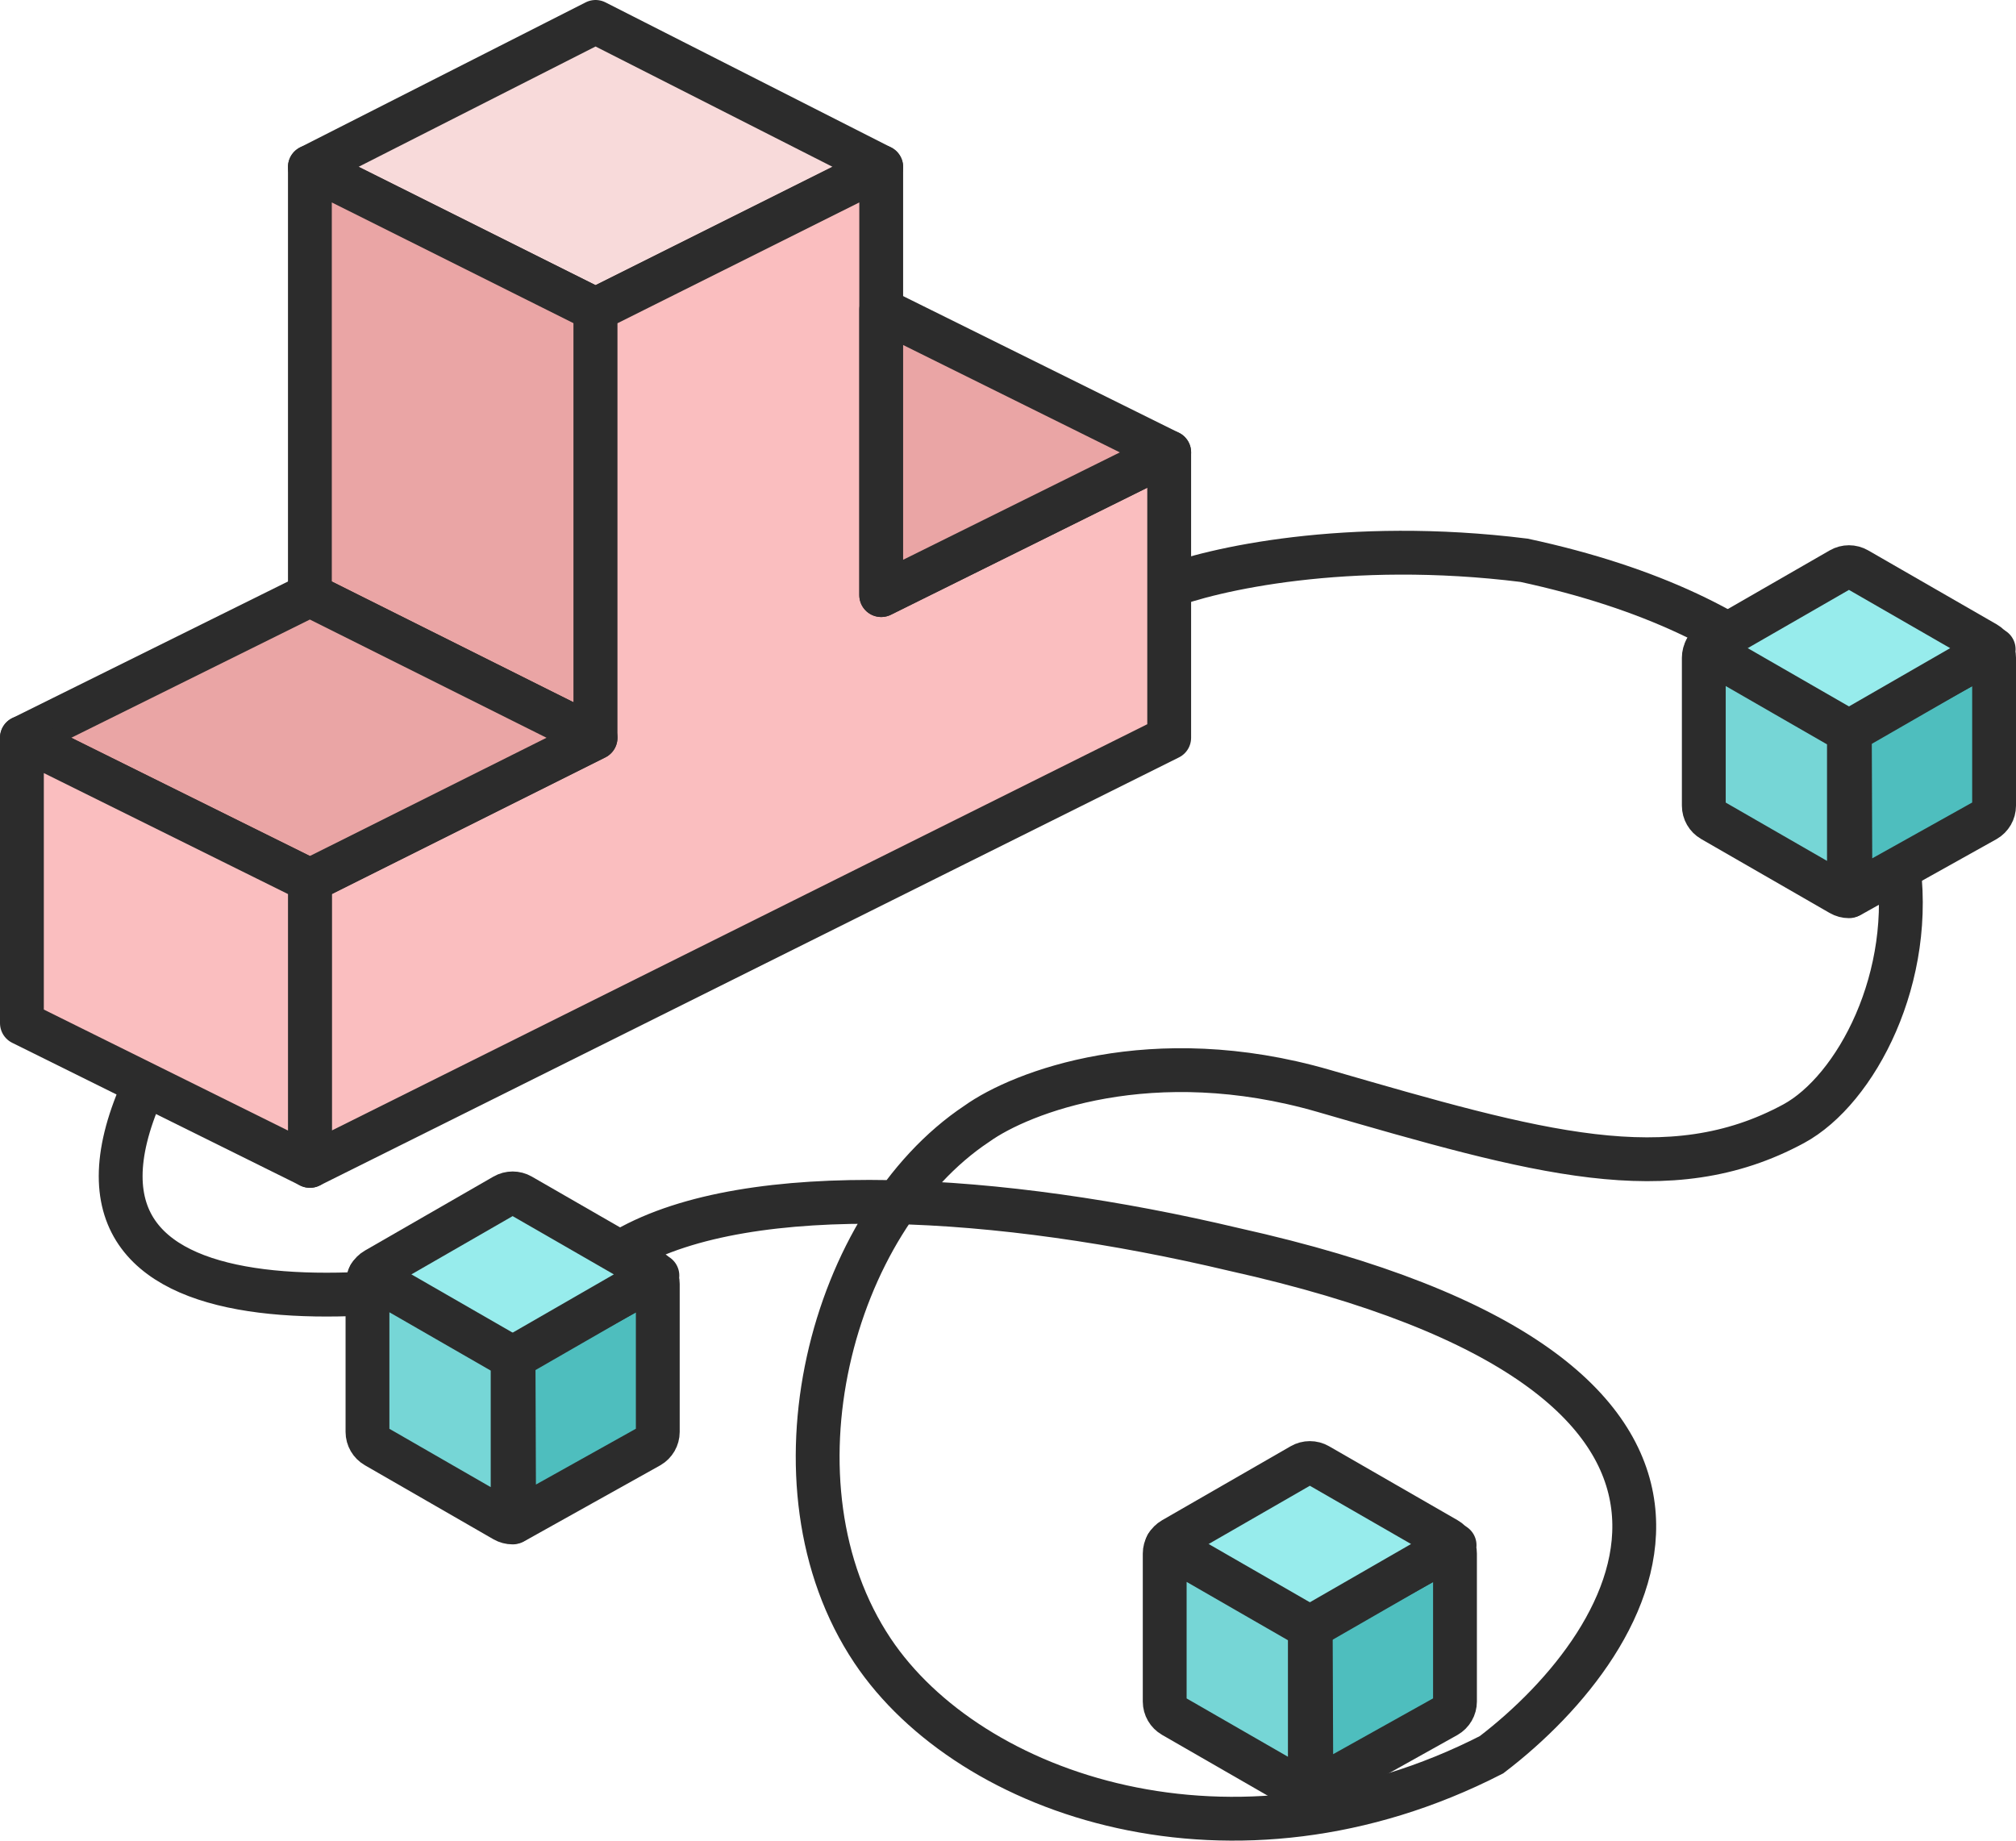 <svg width="92" height="84" viewBox="0 0 92 84" fill="none" xmlns="http://www.w3.org/2000/svg">
<path d="M27.178 1L14.142 7.619L27.178 14.131L40.214 7.619L27.178 1Z" fill="#F8DADA" stroke="#2C2C2C" stroke-width="2" stroke-miterlimit="10" stroke-linecap="round" stroke-linejoin="round"/>
<path d="M14.142 7.621V27.157L27.178 33.669V14.133L14.142 7.621Z" fill="#EAA5A5" stroke="#2C2C2C" stroke-width="2" stroke-miterlimit="10" stroke-linecap="round" stroke-linejoin="round"/>
<path d="M27.178 33.669V14.133L40.214 7.621V27.157L53.356 20.645V33.669L14.142 53.206V40.182L27.178 33.669Z" fill="#FABEBF" stroke="#2C2C2C" stroke-width="2" stroke-miterlimit="10" stroke-linecap="round" stroke-linejoin="round"/>
<path d="M14.143 27.156L1 33.668L14.143 40.181L27.178 33.668L14.143 27.156Z" fill="#EAA5A5" stroke="#2C2C2C" stroke-width="2" stroke-miterlimit="10" stroke-linecap="round" stroke-linejoin="round"/>
<path d="M53.357 20.645L40.214 14.133V27.157L53.357 20.645Z" fill="#EAA5A5" stroke="#2C2C2C" stroke-width="2" stroke-miterlimit="10" stroke-linecap="round" stroke-linejoin="round"/>
<path d="M14.143 53.204L1 46.692V33.668L14.143 40.18V53.204Z" fill="#FABEBF" stroke="#2C2C2C" stroke-width="2" stroke-miterlimit="10" stroke-linecap="round" stroke-linejoin="round"/>
<path d="M6.472 49.783C1.173 61.859 18.983 59.637 28.55 57.016C34.227 53.767 45.708 54.501 56.305 57.017C82.294 62.804 74.974 74.802 68.065 80.078C56.322 86.091 44.262 81.977 39.819 75.332C34.741 67.737 37.914 55.712 44.579 51.282C46.596 49.839 52.583 47.519 60.405 49.783C70.183 52.613 76.175 54.352 81.853 51.282C87.53 48.211 92.892 30.601 69.552 25.569C61.478 24.562 55.254 25.988 53.151 26.827" stroke="#2C2C2C" stroke-width="2"/>
<path d="M23.463 69.448L29.639 66C29.873 65.865 30.018 65.616 30.018 65.346L30.018 58.593C30.018 58.471 29.988 58.352 29.934 58.247L23.435 61.835L23.463 69.448Z" fill="#4EBEBE"/>
<path d="M29.916 58.215C29.922 58.225 29.928 58.236 29.934 58.247M30 58.211L29.934 58.247M29.934 58.247C29.988 58.352 30.018 58.471 30.018 58.593L30.018 65.346C30.018 65.616 29.873 65.865 29.639 66L23.463 69.448L23.435 61.835L29.934 58.247Z" stroke="#2C2C2C" stroke-width="2" stroke-miterlimit="10" stroke-linecap="round" stroke-linejoin="round"/>
<path d="M23.394 61.97L29.916 58.215C29.85 58.102 29.756 58.006 29.638 57.938L23.773 54.562C23.539 54.427 23.25 54.427 23.015 54.562L17.15 57.938C17.033 58.006 16.938 58.102 16.872 58.215" fill="#97ECEC"/>
<path d="M23.394 61.97L29.916 58.215C29.85 58.102 29.756 58.006 29.638 57.938L23.773 54.562C23.539 54.427 23.25 54.427 23.015 54.562L17.15 57.938C17.033 58.006 16.938 58.102 16.872 58.215" stroke="#2C2C2C" stroke-width="2" stroke-miterlimit="10" stroke-linecap="round" stroke-linejoin="round"/>
<path d="M16.872 58.215C16.807 58.328 16.77 58.458 16.77 58.593L16.77 65.346C16.77 65.616 16.915 65.865 17.15 66L23.015 69.377C23.132 69.444 23.263 69.478 23.394 69.478L23.394 61.969L16.872 58.215Z" fill="#76D6D6" stroke="#2C2C2C" stroke-width="2" stroke-miterlimit="10" stroke-linecap="round" stroke-linejoin="round"/>
<path d="M59.844 81.752L66.019 78.305C66.254 78.17 66.398 77.92 66.398 77.65L66.398 70.897C66.398 70.775 66.369 70.657 66.315 70.552L59.815 74.139L59.844 81.752Z" fill="#4EBEBE"/>
<path d="M66.297 70.519C66.303 70.53 66.309 70.541 66.315 70.552M66.38 70.516L66.315 70.552M66.315 70.552C66.369 70.657 66.398 70.775 66.398 70.897L66.398 77.65C66.398 77.92 66.254 78.17 66.019 78.305L59.844 81.752L59.815 74.139L66.315 70.552Z" stroke="#2C2C2C" stroke-width="2" stroke-miterlimit="10" stroke-linecap="round" stroke-linejoin="round"/>
<path d="M59.775 74.274L66.297 70.52C66.231 70.407 66.136 70.311 66.019 70.243L60.154 66.867C59.919 66.732 59.63 66.732 59.396 66.867L53.531 70.243C53.413 70.311 53.319 70.407 53.253 70.52" fill="#97ECEC"/>
<path d="M59.775 74.274L66.297 70.52C66.231 70.407 66.136 70.311 66.019 70.243L60.154 66.867C59.919 66.732 59.63 66.732 59.396 66.867L53.531 70.243C53.413 70.311 53.319 70.407 53.253 70.52" stroke="#2C2C2C" stroke-width="2" stroke-miterlimit="10" stroke-linecap="round" stroke-linejoin="round"/>
<path d="M53.253 70.519C53.188 70.633 53.151 70.763 53.151 70.897L53.151 77.65C53.151 77.92 53.296 78.17 53.531 78.305L59.396 81.681C59.513 81.749 59.644 81.783 59.775 81.783L59.775 74.274L53.253 70.519Z" fill="#76D6D6" stroke="#2C2C2C" stroke-width="2" stroke-miterlimit="10" stroke-linecap="round" stroke-linejoin="round"/>
<path d="M84.446 40.87L90.621 37.422C90.855 37.287 91 37.038 91 36.767L91 30.015C91 29.892 90.97 29.774 90.916 29.669L84.417 33.257L84.446 40.87Z" fill="#4EBEBE"/>
<path d="M90.898 29.637C90.904 29.647 90.91 29.658 90.916 29.669M90.982 29.633L90.916 29.669M90.916 29.669C90.97 29.774 91 29.892 91 30.015L91 36.767C91 37.038 90.855 37.287 90.621 37.422L84.446 40.87L84.417 33.257L90.916 29.669Z" stroke="#2C2C2C" stroke-width="2" stroke-miterlimit="10" stroke-linecap="round" stroke-linejoin="round"/>
<path d="M84.377 33.392L90.899 29.637C90.833 29.524 90.738 29.428 90.621 29.36L84.756 25.984C84.521 25.849 84.232 25.849 83.998 25.984L78.132 29.36C78.015 29.428 77.92 29.524 77.855 29.637" fill="#97ECEC"/>
<path d="M84.377 33.392L90.899 29.637C90.833 29.524 90.738 29.428 90.621 29.36L84.756 25.984C84.521 25.849 84.232 25.849 83.998 25.984L78.132 29.36C78.015 29.428 77.92 29.524 77.855 29.637" stroke="#2C2C2C" stroke-width="2" stroke-miterlimit="10" stroke-linecap="round" stroke-linejoin="round"/>
<path d="M77.855 29.637C77.789 29.75 77.753 29.88 77.753 30.015L77.753 36.767C77.753 37.038 77.897 37.287 78.132 37.422L83.997 40.798C84.114 40.866 84.245 40.9 84.376 40.9L84.376 33.391L77.855 29.637Z" fill="#76D6D6" stroke="#2C2C2C" stroke-width="2" stroke-miterlimit="10" stroke-linecap="round" stroke-linejoin="round"/>
</svg>
